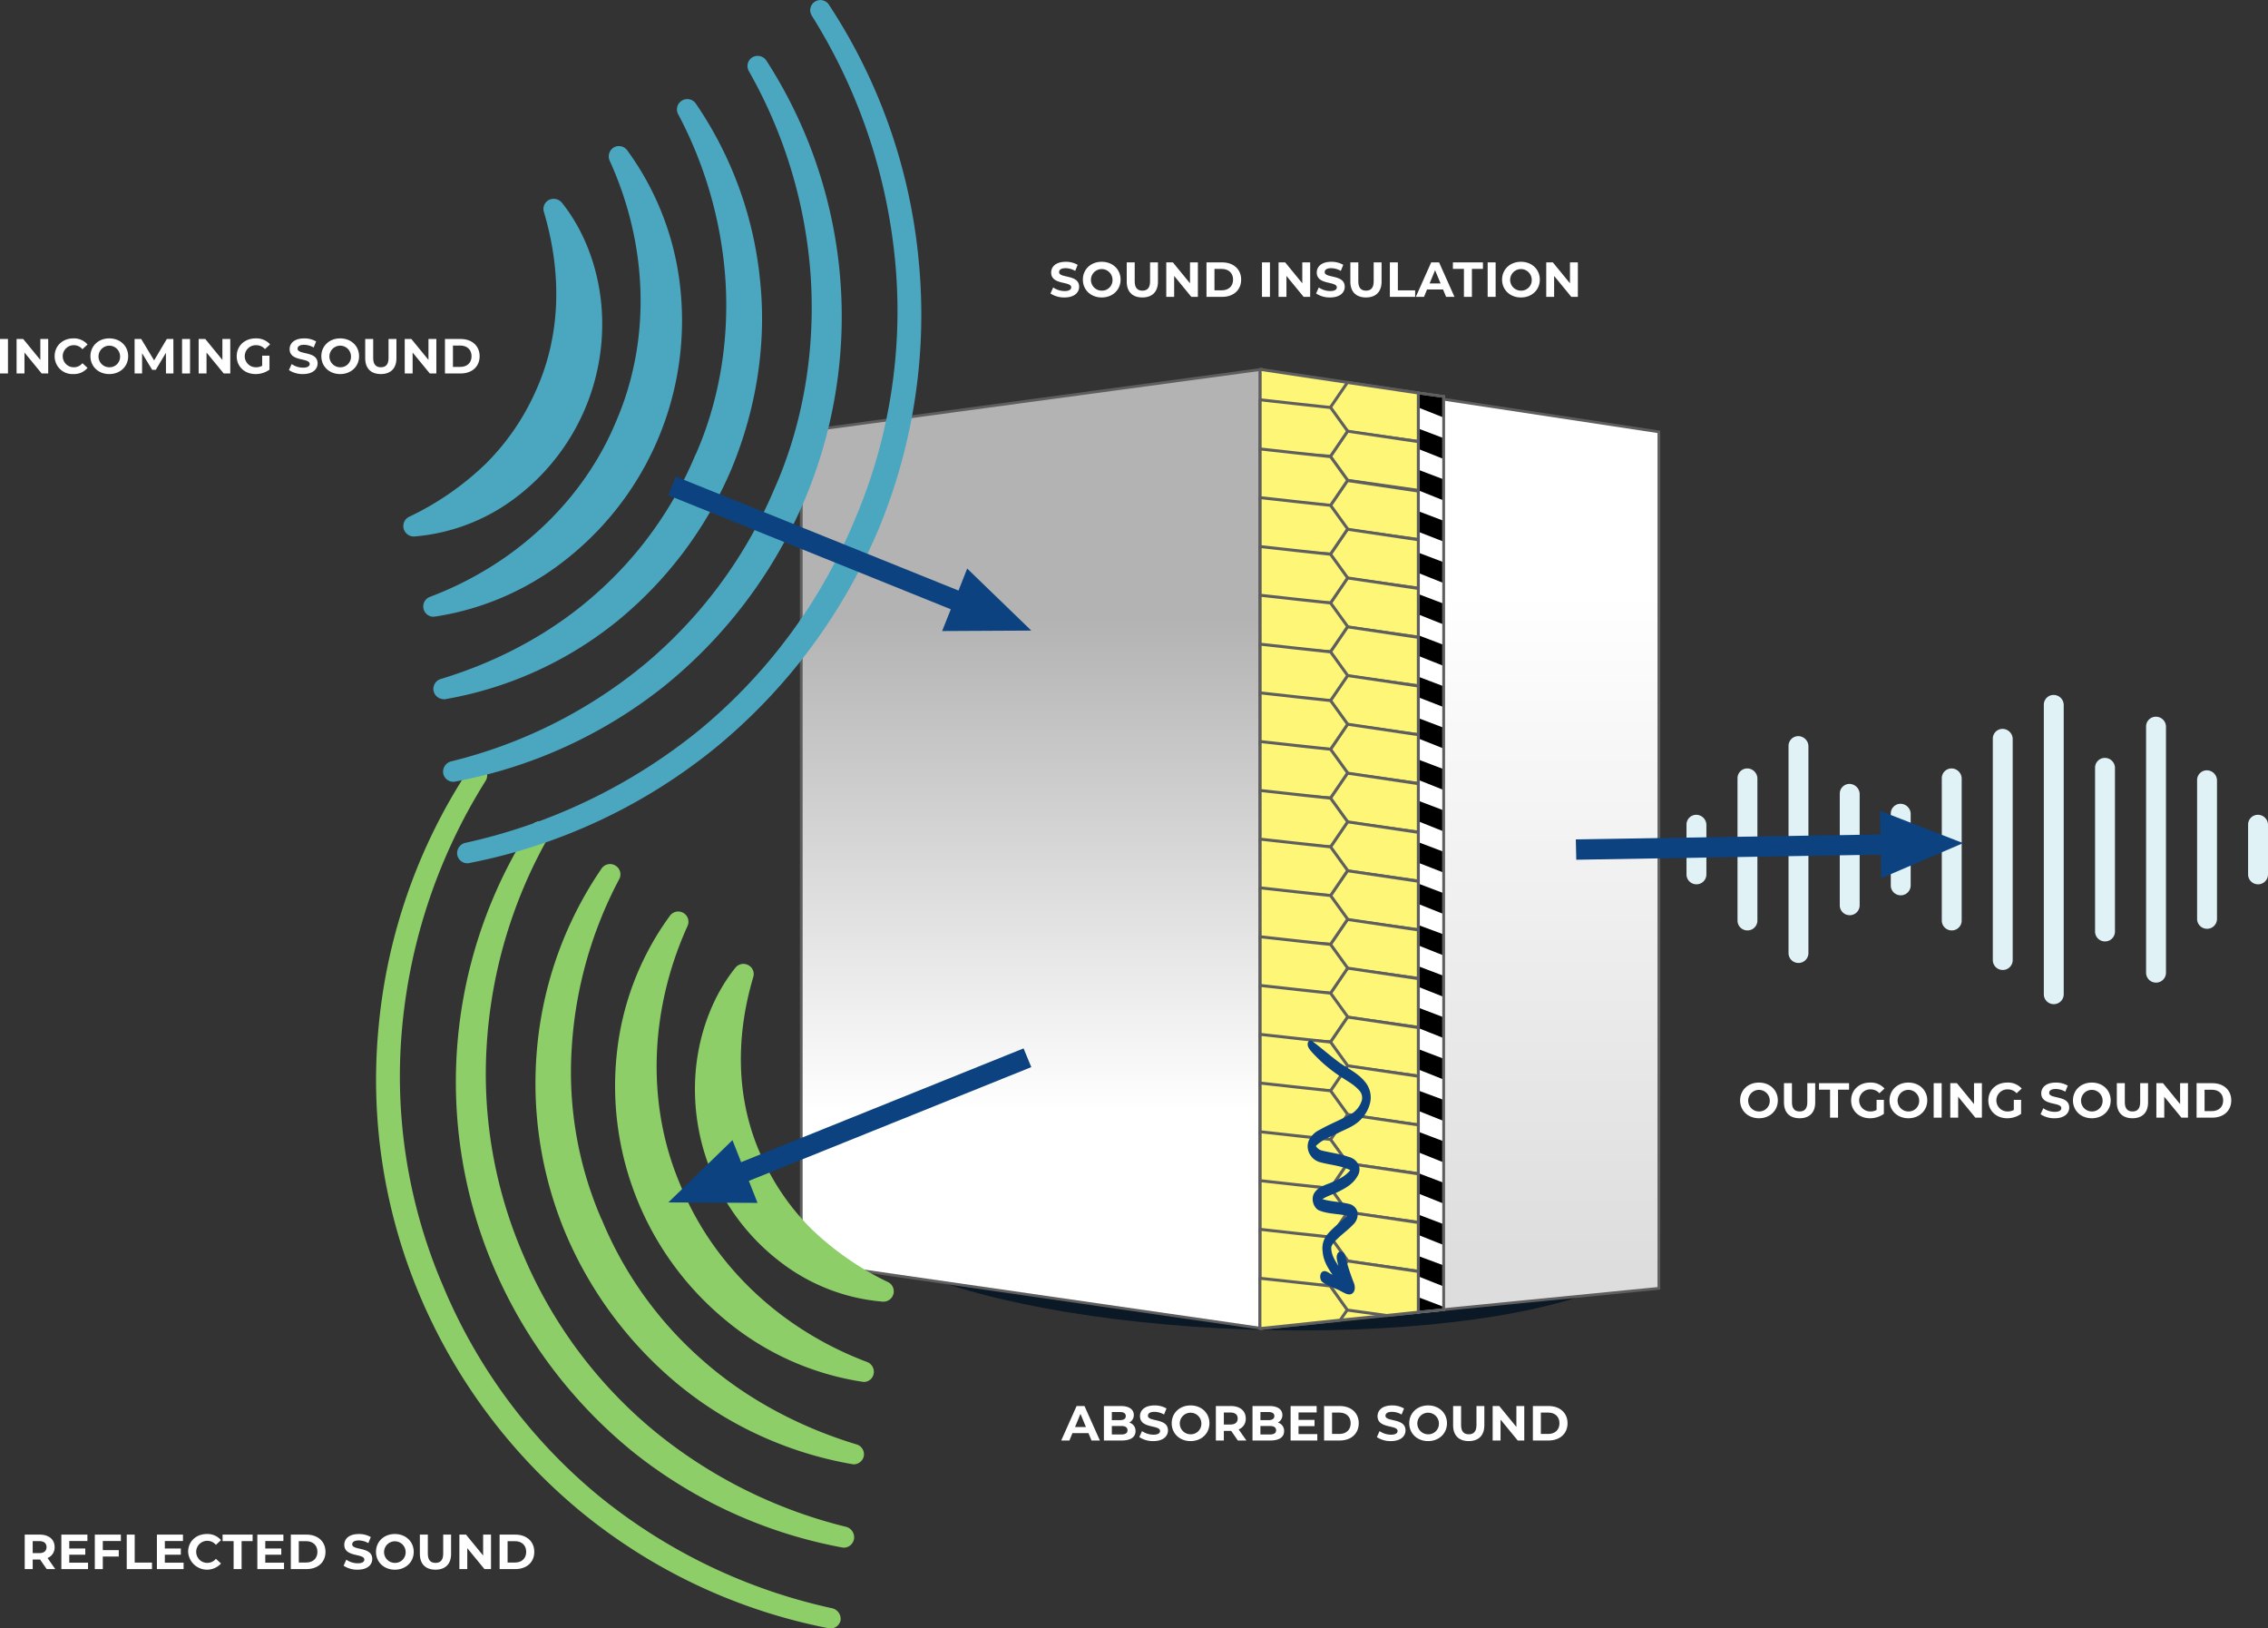 <svg xmlns="http://www.w3.org/2000/svg" xmlns:xlink="http://www.w3.org/1999/xlink" width="829.201" height="595.196" viewBox="0 0 829.201 595.196">
  <rect x="0" y="0" width="829.201" height="595.196" fill="#333333" stroke="none"/>
  <defs>
    <style>
      .a {
        fill: #0b1826;
      }

      .b, .f, .g, .j {
        stroke: #5e5e5e;
      }

      .b, .f, .h, .j {
        stroke-miterlimit: 10;
      }

      .b {
        stroke-width: 1.001px;
        fill: url(#a);
      }

      .c {
        fill: #8dce69;
      }

      .d {
        fill: #0c4280;
      }

      .e {
        fill: #4ba7c0;
      }

      .f {
        fill: url(#b);
      }

      .g {
        fill: #fef676;
        stroke-linecap: round;
        stroke-linejoin: round;
        stroke-width: 1.083px;
      }

      .h {
        stroke: #848484;
      }

      .h, .j {
        stroke-width: 0.974px;
      }

      .i {
        fill: #fff;
      }

      .j {
        fill: none;
      }

      .k {
        fill: #e1f2f7;
      }

      .l {
        isolation: isolate;
      }
    </style>
    <linearGradient id="a" x1="130.917" y1="547.278" x2="130.917" y2="547.88" gradientTransform="matrix(168.284, 0, 0, -350.517, -21654.159, 192267.617)" gradientUnits="userSpaceOnUse">
      <stop offset="0.146" stop-color="#fff"/>
      <stop offset="0.532" stop-color="#ddd"/>
      <stop offset="1" stop-color="#b3b3b3"/>
    </linearGradient>
    <linearGradient id="b" x1="130.735" y1="548.03" x2="130.735" y2="547.202" gradientTransform="matrix(145.784, 0, 0, -349.488, -18525.396, 191704.512)" gradientUnits="userSpaceOnUse">
      <stop offset="0.146" stop-color="#fff"/>
      <stop offset="1" stop-color="#ddd"/>
    </linearGradient>
  </defs>
  <g>
    <g>
      <ellipse class="a" cx="457.348" cy="446.945" rx="39" ry="149" transform="translate(-5.286 888.416) rotate(-88)"/>
      <g>
        <path class="b" d="M461.234,134.999,292.95,157.756v303.46l168.284,24.3Z"/>
        <g>
          <path class="c" d="M324.776,468.659a107.316,107.316,0,0,1-28.059-19.421,87.144,87.144,0,0,1-18.4-26.779c-8.812-19.421-9.839-42.007-2.909-65.363a3.659,3.659,0,0,0-1.882-4.363,3.733,3.733,0,0,0-4.705,1.027c-7.956,9.924-13,23.014-14.373,36.7a79.443,79.443,0,0,0,31.484,71.266,70.699,70.699,0,0,0,36.874,14.031h.257a3.771,3.771,0,0,0,1.711-7.1Z"/>
          <path class="c" d="M317.076,497.833c-31.655-11.892-56.551-35.5-68.443-65.021-12.32-29-11.293-63.4,2.738-94.366a3.74,3.74,0,0,0-6.417-3.764,103.677,103.677,0,0,0-19.421,50.22,110.861,110.861,0,0,0,40.381,98.13,102.112,102.112,0,0,0,49.279,21.987c.171,0,.428.086.6.086a3.656,3.656,0,0,0,3.593-2.823A3.835,3.835,0,0,0,317.076,497.833Z"/>
          <path class="c" d="M313.226,527.948c-21.3-6.417-40.809-17.025-56.38-30.8a138.486,138.486,0,0,1-36.874-51.5.084.084,0,0,0-.082-.086h-.004a134.943,134.943,0,0,1-10.865-62.369,151.153,151.153,0,0,1,17.367-61.855,3.716,3.716,0,0,0-1.369-4.962,3.763,3.763,0,0,0-5.048,1.027,138.18,138.18,0,0,0-23.526,64.764,141.956,141.956,0,0,0,10.438,68.871,145.236,145.236,0,0,0,41.836,55.61,137.207,137.207,0,0,0,62.8,28.489c.171,0,.428.086.6.086a3.83,3.83,0,0,0,3.679-2.909A3.774,3.774,0,0,0,313.226,527.948Z"/>
          <path class="c" d="M309.374,558.062a177.172,177.172,0,0,1-70.839-35.59,168.517,168.517,0,0,1-46.969-63.224,166.534,166.534,0,0,1-13.6-77.512,175.848,175.848,0,0,1,22.672-75.972,3.713,3.713,0,0,0-1.283-5.048,3.83,3.83,0,0,0-5.133,1.2,172.6,172.6,0,0,0-13.348,162.122,176.287,176.287,0,0,0,50.9,66.9,172.951,172.951,0,0,0,76.057,34.649c.257,0,.428.085.684.085a3.815,3.815,0,0,0,3.679-2.994A3.946,3.946,0,0,0,309.374,558.062Z"/>
          <path class="c" d="M304.329,587.836a203.62,203.62,0,0,1-85.9-41.494,198.572,198.572,0,0,1-56.547-76.573A193.877,193.877,0,0,1,147,375.833a204.35,204.35,0,0,1,30.543-90.43,3.714,3.714,0,0,0-6.245-4.021,205.401,205.401,0,0,0-32.853,93.681,202.352,202.352,0,0,0,14.972,98.3,206.899,206.899,0,0,0,59.546,79.651,204.285,204.285,0,0,0,89.917,42.093,2.375,2.375,0,0,0,.77.086,3.745,3.745,0,0,0,3.679-2.994A4.011,4.011,0,0,0,304.329,587.836Z"/>
        </g>
        <path class="d" d="M270.963,424.769l103.264-41.579,2.823,6.844-103.263,41.58,3.166,8.042-32.6-.171,23.442-22.757Z"/>
        <g>
          <path class="e" d="M213.384,150.569a79.174,79.174,0,0,0,6.417-39.783c-1.369-13.689-6.417-26.778-14.373-36.7a3.928,3.928,0,0,0-4.705-1.027,3.7,3.7,0,0,0-1.882,4.363c6.93,23.271,5.9,45.942-2.909,65.363a87.518,87.518,0,0,1-18.309,26.693,105.311,105.311,0,0,1-28.062,19.421,3.759,3.759,0,0,0-1.968,4.363,3.827,3.827,0,0,0,3.593,2.823h.257a70.699,70.699,0,0,0,36.87-14.033A79.6,79.6,0,0,0,213.384,150.569Z"/>
          <path class="e" d="M159.143,225.343a101.465,101.465,0,0,0,49.193-21.987,111.1,111.1,0,0,0,40.381-98.13,103.653,103.653,0,0,0-19.419-50.306,3.742,3.742,0,0,0-4.877-1.027,3.827,3.827,0,0,0-1.54,4.791c14.116,30.971,15.057,65.363,2.738,94.451-11.892,29.431-36.874,53.129-68.443,65.021a3.758,3.758,0,0,0,1.283,7.272A2.408,2.408,0,0,1,159.143,225.343Z"/>
          <path class="e" d="M162.822,255.543a137.205,137.205,0,0,0,62.8-28.489,144.882,144.882,0,0,0,41.836-55.7c9.24-22.33,12.833-46.114,10.438-68.785a138.177,138.177,0,0,0-23.536-64.76,3.763,3.763,0,0,0-5.048-1.027,3.716,3.716,0,0,0-1.369,4.962,151.15,151.15,0,0,1,17.367,61.855c1.2,21.9-2.567,43.461-10.865,62.283a.084.084,0,0,1-.082.086h-.004a138.882,138.882,0,0,1-36.874,51.418c-15.571,13.774-35.077,24.383-56.38,30.8a3.778,3.778,0,0,0-2.567,4.449,3.83,3.83,0,0,0,3.679,2.909A.731.731,0,0,0,162.822,255.543Z"/>
          <path class="e" d="M293.549,184.192a172.458,172.458,0,0,0-13.347-162.039,3.811,3.811,0,0,0-5.133-1.2,3.733,3.733,0,0,0-1.283,5.048,176.193,176.193,0,0,1,22.676,75.974c1.626,27.121-3.08,53.9-13.689,77.512a169.189,169.189,0,0,1-46.969,63.224,177.51,177.51,0,0,1-70.924,35.59,3.9,3.9,0,0,0-2.823,4.449,3.745,3.745,0,0,0,3.679,2.994,1.883,1.883,0,0,0,.684-.086,173.268,173.268,0,0,0,76.142-34.649A175.55,175.55,0,0,0,293.549,184.192Z"/>
          <path class="e" d="M335.895,95.387a204.41,204.41,0,0,0-32.85-93.681,3.716,3.716,0,0,0-6.25,4.021,205.061,205.061,0,0,1,30.543,90.43,194.037,194.037,0,0,1-14.882,93.936,197.451,197.451,0,0,1-56.461,76.487,205.629,205.629,0,0,1-85.9,41.494,3.865,3.865,0,0,0-2.909,4.449,3.745,3.745,0,0,0,3.679,2.994,2.369,2.369,0,0,0,.77-.086,204.726,204.726,0,0,0,89.917-42.092,207.759,207.759,0,0,0,59.543-79.646A204.277,204.277,0,0,0,335.895,95.387Z"/>
        </g>
        <path class="d" d="M350.443,215.847l-103.349-41.665-2.738,6.844,103.264,41.665-3.165,7.957,32.6-.171-23.442-22.672Z"/>
        <path class="f" d="M460.721,135.769l145.784,22.073v313.041l-145.784,14.374Z"/>
        <path class="g" d="M460.721,134.999v350.514l57.834-5.9V143.64Z"/>
        <g>
          <path class="h" d="M518.556,143.64V479.61l9.24-.941V144.923Z"/>
          <path class="i" d="M518.556,148.944l9.24,3.679v7.529l-9.24-3.508Z"/>
          <path class="i" d="M518.556,164.087l9.24,3.679v7.443l-9.24-3.508Z"/>
          <path class="i" d="M518.556,179.23l9.24,3.679v7.443l-9.24-3.508Z"/>
          <path class="i" d="M518.556,194.373l9.24,3.593v7.529l-9.24-3.508Z"/>
          <path class="i" d="M518.556,209.431l9.24,3.679v7.529l-9.24-3.508Z"/>
          <path class="i" d="M518.556,224.574l9.24,3.679v7.443l-9.24-3.508Z"/>
          <path class="i" d="M518.556,239.717l9.24,3.679v7.443l-9.24-3.508Z"/>
          <path class="i" d="M518.556,254.86l9.24,3.593v7.529l-9.24-3.508Z"/>
          <path class="i" d="M518.556,269.917l9.24,3.679v7.529l-9.24-3.508Z"/>
          <path class="i" d="M518.556,285.061l9.24,3.679v7.443l-9.24-3.508Z"/>
          <path class="i" d="M518.556,300.204l9.24,3.679v7.443l-9.24-3.508Z"/>
          <path class="i" d="M518.556,315.347l9.24,3.593v7.529l-9.24-3.508Z"/>
          <path class="i" d="M518.556,330.404l9.24,3.679v7.443l-9.24-3.422Z"/>
          <path class="i" d="M518.556,345.547l9.24,3.679v7.443l-9.24-3.508Z"/>
          <path class="i" d="M518.556,360.69l9.24,3.679v7.443l-9.24-3.508Z"/>
          <path class="i" d="M518.556,375.748l9.24,3.679v7.529l-9.24-3.508Z"/>
          <path class="i" d="M518.556,390.891l9.24,3.679v7.443l-9.24-3.422Z"/>
          <path class="i" d="M518.556,406.034l9.24,3.679v7.443l-9.24-3.508Z"/>
          <path class="i" d="M518.556,421.177l9.24,3.679v7.443l-9.24-3.508Z"/>
          <path class="i" d="M518.556,436.234l9.24,3.679v7.529l-9.24-3.508Z"/>
          <path class="i" d="M518.556,451.377l9.24,3.679v7.443l-9.24-3.422Z"/>
          <path class="i" d="M518.556,466.52l9.24,3.679v7.443l-9.24-3.508Z"/>
          <path class="j" d="M518.556,143.64V479.61l9.24-.941V144.923Z"/>
        </g>
        <g>
          <g>
            <path class="k" d="M620.193,297.808h0a3.56,3.56,0,0,0-3.593,3.527q0,.033,0,.066v18.223a3.615,3.615,0,0,0,3.593,3.593h.086a3.615,3.615,0,0,0,3.593-3.593v-18.223A3.748,3.748,0,0,0,620.193,297.808Z"/>
            <path class="k" d="M638.844,280.868h0a3.56,3.56,0,0,0-3.593,3.527q0,.033,0,.066v52.017a3.615,3.615,0,0,0,3.593,3.593h.086a3.615,3.615,0,0,0,3.593-3.593v-52.017A3.748,3.748,0,0,0,638.844,280.868Z"/>
            <path class="k" d="M657.494,269.061h0a3.56,3.56,0,0,0-3.593,3.527q0,.033,0,.066v75.715a3.615,3.615,0,0,0,3.593,3.593h.086a3.615,3.615,0,0,0,3.593-3.593v-75.715A3.748,3.748,0,0,0,657.494,269.061Z"/>
            <path class="k" d="M676.231,286.514h0a3.56,3.56,0,0,0-3.593,3.527q0,.033,0,.066v40.807a3.615,3.615,0,0,0,3.593,3.593h.086a3.615,3.615,0,0,0,3.593-3.593v-40.807A3.809,3.809,0,0,0,676.231,286.514Z"/>
            <path class="k" d="M694.882,293.787h0a3.56,3.56,0,0,0-3.593,3.527q0,.033,0,.066v26.265a3.615,3.615,0,0,0,3.593,3.593h.086a3.615,3.615,0,0,0,3.593-3.593V297.38A3.748,3.748,0,0,0,694.882,293.787Z"/>
            <path class="k" d="M713.532,280.868h0a3.56,3.56,0,0,0-3.593,3.527q0,.033,0,.066v52.017a3.615,3.615,0,0,0,3.593,3.593h.085a3.615,3.615,0,0,0,3.593-3.593v-52.017A3.748,3.748,0,0,0,713.532,280.868Z"/>
            <path class="k" d="M732.183,266.409h0a3.56,3.56,0,0,0-3.593,3.527q0,.033,0,.066v80.934a3.615,3.615,0,0,0,3.593,3.593h.086a3.615,3.615,0,0,0,3.593-3.593v-80.934A3.748,3.748,0,0,0,732.183,266.409Z"/>
            <path class="k" d="M750.834,254.004h0a3.56,3.56,0,0,0-3.593,3.527q0,.033,0,.066v105.83a3.615,3.615,0,0,0,3.593,3.593h.085a3.615,3.615,0,0,0,3.593-3.593v-105.83A3.689,3.689,0,0,0,750.834,254.004Z"/>
            <path class="k" d="M769.57,277.018h0a3.56,3.56,0,0,0-3.593,3.527q0,.033,0,.066v59.888a3.615,3.615,0,0,0,3.593,3.593h.085a3.615,3.615,0,0,0,3.593-3.593v-59.888A3.688,3.688,0,0,0,769.57,277.018Z"/>
            <path class="k" d="M788.221,261.961h0a3.56,3.56,0,0,0-3.593,3.527q0,.033,0,.066v90a3.615,3.615,0,0,0,3.593,3.593h.086a3.615,3.615,0,0,0,3.593-3.586v-90.092A3.674,3.674,0,0,0,788.221,261.961Z"/>
            <path class="k" d="M806.872,281.552h0a3.56,3.56,0,0,0-3.593,3.527q0,.033,0,.066v50.733a3.615,3.615,0,0,0,3.593,3.593h.086a3.615,3.615,0,0,0,3.593-3.593v-50.733A3.748,3.748,0,0,0,806.872,281.552Z"/>
            <path class="k" d="M825.522,297.808h0a3.56,3.56,0,0,0-3.593,3.527q0,.033,0,.066v18.223a3.615,3.615,0,0,0,3.593,3.593h.086a3.615,3.615,0,0,0,3.593-3.593v-18.223A3.689,3.689,0,0,0,825.522,297.808Z"/>
          </g>
          <path class="d" d="M687.524,304.994l-111.391,1.8.171,7.443,111.306-1.884.171,8.641,29.944-12.833-30.372-11.808Z"/>
        </g>
        <path class="g" d="M492.632,139.79l-6.245,9.154,6.245,8.812,25.923,3.593V143.64Z"/>
        <path class="g" d="M492.632,157.585l-6.245,9.24,6.245,8.727,25.923,3.679v-17.8Z"/>
        <path class="g" d="M460.721,146.121c1.027.171,25.752,2.823,25.752,2.823l6.245,8.641-6.245,9.154-25.752-1.625Z"/>
        <path class="g" d="M492.632,175.637l-6.245,9.154,6.245,8.812,25.923,3.593v-17.709Z"/>
        <path class="g" d="M460.721,164.087c1.027.171,25.752,2.823,25.752,2.823l6.245,8.641-6.245,9.154-25.752-1.625Z"/>
        <path class="g" d="M492.632,193.432l-6.245,9.154,6.245,8.812,25.923,3.593v-17.709Z"/>
        <path class="g" d="M460.721,181.882c1.027.171,25.752,2.823,25.752,2.823l6.245,8.641-6.245,9.154-25.752-1.625Z"/>
        <path class="g" d="M492.632,211.227l-6.245,9.24,6.245,8.727,25.923,3.679v-17.8Z"/>
        <path class="g" d="M460.721,199.763c1.027.171,25.752,2.823,25.752,2.823l6.245,8.641-6.245,9.154-25.752-1.625Z"/>
        <path class="g" d="M492.632,229.108l-6.245,9.154,6.245,8.812,25.923,3.593v-17.709Z"/>
        <path class="g" d="M460.721,217.558c1.027.171,25.752,2.823,25.752,2.823l6.245,8.641-6.245,9.154-25.752-1.625Z"/>
        <path class="g" d="M492.632,246.903l-6.245,9.154,6.245,8.812,25.923,3.679v-17.8Z"/>
        <path class="g" d="M460.721,235.439c1.027.171,25.752,2.823,25.752,2.823l6.245,8.641-6.245,9.154-25.752-1.625Z"/>
        <path class="g" d="M492.632,264.698l-6.245,9.24,6.245,8.812,25.923,3.593v-17.8Z"/>
        <path class="g" d="M460.721,253.234c1.027.171,25.752,2.823,25.752,2.823l6.245,8.641-6.245,9.154-25.752-1.625Z"/>
        <path class="g" d="M492.632,282.579l-6.245,9.154,6.245,8.812,25.923,3.593v-17.709Z"/>
        <path class="g" d="M460.721,271.029c1.027.171,25.752,2.823,25.752,2.823l6.245,8.641-6.245,9.154-25.752-1.625Z"/>
        <path class="g" d="M492.632,300.374l-6.245,9.24,6.245,8.727,25.923,3.679v-17.8Z"/>
        <path class="g" d="M460.721,288.91c1.027.171,25.752,2.823,25.752,2.823l6.245,8.641-6.245,9.154-25.752-1.625Z"/>
        <path class="g" d="M492.632,318.255l-6.245,9.154,6.245,8.812,25.923,3.593v-17.709Z"/>
        <path class="g" d="M460.721,306.705c1.027.171,25.752,2.823,25.752,2.823l6.245,8.641-6.245,9.154-25.752-1.625Z"/>
        <path class="g" d="M492.632,336.05l-6.245,9.154,6.245,8.812,25.923,3.593V339.9Z"/>
        <path class="g" d="M460.721,324.5c1.027.171,25.752,2.823,25.752,2.823l6.245,8.641-6.245,9.154-25.752-1.625Z"/>
        <path class="g" d="M492.632,353.845l-6.245,9.24,6.245,8.727,25.923,3.679v-17.8Z"/>
        <path class="g" d="M460.721,342.381c1.027.171,25.752,2.823,25.752,2.823l6.245,8.641-6.245,9.154-25.752-1.625Z"/>
        <path class="g" d="M492.632,371.726l-6.245,9.154,6.245,8.812,25.923,3.593v-17.709Z"/>
        <path class="g" d="M460.721,360.176c1.027.171,25.752,2.823,25.752,2.823l6.245,8.641-6.245,9.154-25.752-1.625Z"/>
        <path class="g" d="M492.632,389.521l-6.245,9.154,6.245,8.812,25.923,3.679v-17.8Z"/>
        <path class="g" d="M460.721,378.057c1.027.171,25.752,2.823,25.752,2.823l6.245,8.641-6.245,9.154-25.752-1.625Z"/>
        <path class="g" d="M492.632,407.317l-6.245,9.24,6.245,8.726,25.923,3.679v-17.8Z"/>
        <path class="g" d="M460.721,395.852c1.027.171,25.752,2.823,25.752,2.823l6.245,8.641-6.245,9.154-25.752-1.625Z"/>
        <path class="g" d="M492.632,425.197l-6.245,9.154,6.245,8.812,25.923,3.593V429.047Z"/>
        <path class="g" d="M460.721,413.648c1.027.171,25.752,2.823,25.752,2.823l6.245,8.641-6.245,9.154-25.752-1.625Z"/>
        <path class="g" d="M492.632,442.993l-6.245,9.24,6.245,8.727,25.923,3.679v-17.8Z"/>
        <path class="g" d="M460.721,431.528c1.027.171,25.752,2.823,25.752,2.823l6.245,8.641-6.245,9.154-25.752-1.625Z"/>
        <path class="g" d="M460.721,449.324c1.027.171,25.752,2.823,25.752,2.823l6.245,8.641-6.245,9.154-25.752-1.625Z"/>
        <path class="g" d="M489.981,482.518l2.652-3.85-6.245-8.641s-24.64-2.738-25.752-2.823v18.394Z"/>
        <path class="g" d="M507.006,480.807l11.55-1.2v-14.884l-25.923-3.85-6.245,9.154,6.245,8.812Z"/>
        <path class="d" d="M478.175,381.137c-.342,1.112.428,2.139.941,2.823a53.815,53.815,0,0,0,11.208,9.668c2.139,1.454,4.534,2.652,6.417,4.705a4.011,4.011,0,0,1,1.2,3.679,8.717,8.717,0,0,1-4.534,5.475c-3.593,1.968-7.358,3.422-10.951,5.475a8.382,8.382,0,0,0-3.85,3.679,5.649,5.649,0,0,0,0,4.705,6.131,6.131,0,0,0,3.936,3.422c3.679,1.027,7.529,1.2,11.122,2.909-1.882,2.4-4.449,3.422-6.93,4.534-2.139.941-4.791,1.454-6.331,4.021-1.283,2.4.171,5.647,2.053,6.245,3.251,1.283,6.759,1.112,10.1,1.882-2.4,2.4-5.133,4.192-7.358,6.93a7.972,7.972,0,0,0-1.626,6.16c.257,3.422,1.968,6.074,3.593,8.47-1.2-.428-2.4-1.882-3.679-1.112-1.112.684-1.027,2.994,0,3.764,2.224,1.711,4.877,2.224,7.187,3.593,1.2.6,2.738,1.54,3.935.428.941-.856.856-2.567.342-3.764a74.589,74.589,0,0,1-3.166-9.924c-.342-1.54-1.968-2.053-2.738-.77-.77,1.369,0,3.08.257,4.534-1.2-1.968-2.738-4.192-2.567-6.93.684-1.711,1.968-2.652,3.08-3.764,1.626-1.454,3.337-2.738,4.877-4.363a5.128,5.128,0,0,0,1.626-4.62,4.108,4.108,0,0,0-3.251-2.994c-3.165-.77-6.417-.77-9.582-1.711,1.968-1.283,4.192-1.8,6.245-2.909,2.481-1.283,5.133-2.738,6.759-5.818a4.484,4.484,0,0,0,.257-3.764,5.342,5.342,0,0,0-3.508-2.909c-3.166-1.112-6.5-1.54-9.753-2.31a3.649,3.649,0,0,1-2.4-1.711c2.4-2.4,5.3-3.337,8.042-4.705,2.823-1.454,5.818-2.4,8.213-4.791a12.742,12.742,0,0,0,3.679-6.759,8.919,8.919,0,0,0-1.54-6.673c-2.909-3.936-7.015-5.39-10.523-8.128-3.08-2.31-5.989-4.877-9.069-7.186A.986.986,0,0,0,478.175,381.137Z"/>
      </g>
    </g>
    <g>
      <g>
        <g class="l">
          <g class="l">
            <path class="i" d="M397.951,523.803H392.1l-1.116,2.701h-2.989L393.612,513.9h2.881l5.636,12.604h-3.062Zm-.918-2.214-1.999-4.826-1.998,4.826Z"/>
            <path class="i" d="M415.16,523.064c0,2.179-1.729,3.439-5.042,3.439h-6.518V513.9h6.158c3.15,0,4.771,1.315,4.771,3.276a3.03,3.03,0,0,1-1.675,2.773A3.112,3.112,0,0,1,415.16,523.064Zm-8.661-6.968v2.971h2.899c1.422,0,2.196-.504,2.196-1.494s-.774-1.477-2.196-1.477Zm5.727,6.662c0-1.062-.811-1.566-2.323-1.566H406.499v3.115h3.403C411.415,524.308,412.226,523.839,412.226,522.759Z"/>
            <path class="i" d="M416.542,525.262l.991-2.197a7.41,7.41,0,0,0,4.159,1.315c1.728,0,2.431-.576,2.431-1.35,0-2.359-7.328-.738-7.328-5.42,0-2.143,1.728-3.926,5.311-3.926a8.454,8.454,0,0,1,4.375,1.117l-.9,2.214a7.12,7.12,0,0,0-3.493-.99c-1.728,0-2.394.648-2.394,1.44,0,2.323,7.328.721,7.328,5.348,0,2.107-1.746,3.907-5.348,3.907A8.988,8.988,0,0,1,416.542,525.262Z"/>
            <path class="i" d="M428.386,520.202c0-3.745,2.917-6.519,6.896-6.519,3.961,0,6.896,2.755,6.896,6.519s-2.934,6.518-6.896,6.518C431.303,526.72,428.386,523.947,428.386,520.202Zm10.84,0a3.944,3.944,0,1,0-3.943,4.033A3.845,3.845,0,0,0,439.226,520.202Z"/>
            <path class="i" d="M452.562,526.504l-2.431-3.511h-2.683v3.511h-2.917V513.9h5.456c3.366,0,5.474,1.746,5.474,4.573a4.1,4.1,0,0,1-2.593,3.98l2.826,4.051Zm-2.736-10.227h-2.377V520.67h2.377c1.782,0,2.683-.828,2.683-2.196C452.509,517.087,451.608,516.277,449.826,516.277Z"/>
            <path class="i" d="M469.483,523.064c0,2.179-1.728,3.439-5.041,3.439h-6.518V513.9h6.157c3.151,0,4.771,1.315,4.771,3.276a3.03,3.03,0,0,1-1.675,2.773A3.111,3.111,0,0,1,469.483,523.064Zm-8.66-6.968v2.971h2.898c1.423,0,2.197-.504,2.197-1.494s-.774-1.477-2.197-1.477Zm5.726,6.662c0-1.062-.81-1.566-2.322-1.566h-3.403v3.115h3.403C465.738,524.308,466.549,523.839,466.549,522.759Z"/>
            <path class="i" d="M481.615,524.163v2.341h-9.759V513.9h9.524v2.341h-6.626v2.736h5.851v2.269h-5.851v2.917Z"/>
            <path class="i" d="M484.096,513.9h5.726c4.123,0,6.95,2.484,6.95,6.302s-2.827,6.302-6.95,6.302h-5.726Zm5.582,10.209c2.502,0,4.141-1.494,4.141-3.907s-1.639-3.907-4.141-3.907h-2.665v7.814Z"/>
            <path class="i" d="M503.391,525.262l.991-2.197a7.41,7.41,0,0,0,4.159,1.315c1.728,0,2.431-.576,2.431-1.35,0-2.359-7.328-.738-7.328-5.42,0-2.143,1.728-3.926,5.311-3.926a8.454,8.454,0,0,1,4.375,1.117l-.9,2.214a7.12,7.12,0,0,0-3.493-.99c-1.728,0-2.394.648-2.394,1.44,0,2.323,7.328.721,7.328,5.348,0,2.107-1.746,3.907-5.348,3.907A8.988,8.988,0,0,1,503.391,525.262Z"/>
            <path class="i" d="M515.235,520.202c0-3.745,2.917-6.519,6.896-6.519,3.962,0,6.896,2.755,6.896,6.519s-2.934,6.518-6.896,6.518C518.152,526.72,515.235,523.947,515.235,520.202Zm10.839,0a3.944,3.944,0,1,0-3.943,4.033A3.845,3.845,0,0,0,526.074,520.202Z"/>
            <path class="i" d="M531.273,520.958V513.9h2.917v6.95c0,2.395,1.044,3.385,2.809,3.385,1.782,0,2.809-.99,2.809-3.385V513.9h2.881v7.058c0,3.709-2.124,5.762-5.707,5.762S531.273,524.667,531.273,520.958Z"/>
            <path class="i" d="M557.286,513.9v12.604h-2.394l-6.283-7.652v7.652h-2.881V513.9H548.14l6.266,7.652V513.9Z"/>
            <path class="i" d="M560.434,513.9h5.726c4.123,0,6.95,2.484,6.95,6.302s-2.827,6.302-6.95,6.302h-5.726Zm5.581,10.209c2.503,0,4.142-1.494,4.142-3.907s-1.639-3.907-4.142-3.907H563.35v7.814Z"/>
          </g>
        </g>
        <g class="l">
          <g class="l">
            <path class="i" d="M384.062,107.262l.991-2.197a7.409,7.409,0,0,0,4.158,1.315c1.729,0,2.432-.576,2.432-1.35,0-2.359-7.328-.738-7.328-5.42,0-2.143,1.728-3.926,5.31-3.926a8.458,8.458,0,0,1,4.376,1.117l-.9,2.214a7.123,7.123,0,0,0-3.493-.99c-1.728,0-2.394.648-2.394,1.44,0,2.323,7.328.721,7.328,5.348,0,2.107-1.746,3.907-5.348,3.907A8.986,8.986,0,0,1,384.062,107.262Z"/>
            <path class="i" d="M395.905,102.202c0-3.745,2.917-6.519,6.896-6.519,3.962,0,6.896,2.755,6.896,6.519s-2.935,6.518-6.896,6.518C398.822,108.72,395.905,105.947,395.905,102.202Zm10.839,0a3.944,3.944,0,1,0-3.943,4.033A3.844,3.844,0,0,0,406.744,102.202Z"/>
            <path class="i" d="M411.943,102.958V95.9h2.917v6.95c0,2.395,1.044,3.385,2.809,3.385,1.781,0,2.809-.99,2.809-3.385V95.9h2.881v7.058c0,3.709-2.125,5.762-5.708,5.762S411.943,106.667,411.943,102.958Z"/>
            <path class="i" d="M437.957,95.9v12.604h-2.394l-6.283-7.652v7.652h-2.881V95.9h2.412l6.266,7.652V95.9Z"/>
            <path class="i" d="M441.103,95.9h5.726c4.123,0,6.95,2.484,6.95,6.302s-2.827,6.302-6.95,6.302h-5.726Zm5.582,10.209c2.502,0,4.141-1.494,4.141-3.907s-1.639-3.907-4.141-3.907H444.02v7.814Z"/>
            <path class="i" d="M461.389,95.9h2.917v12.604h-2.917Z"/>
            <path class="i" d="M479.014,95.9v12.604h-2.395l-6.283-7.652v7.652h-2.881V95.9h2.412l6.266,7.652V95.9Z"/>
            <path class="i" d="M481.171,107.262l.99-2.197a7.41,7.41,0,0,0,4.159,1.315c1.728,0,2.431-.576,2.431-1.35,0-2.359-7.328-.738-7.328-5.42,0-2.143,1.728-3.926,5.311-3.926a8.454,8.454,0,0,1,4.375,1.117l-.9,2.214a7.119,7.119,0,0,0-3.492-.99c-1.728,0-2.394.648-2.394,1.44,0,2.323,7.328.721,7.328,5.348,0,2.107-1.747,3.907-5.348,3.907A8.984,8.984,0,0,1,481.171,107.262Z"/>
            <path class="i" d="M493.698,102.958V95.9h2.917v6.95c0,2.395,1.045,3.385,2.809,3.385,1.783,0,2.809-.99,2.809-3.385V95.9h2.881v7.058c0,3.709-2.124,5.762-5.707,5.762S493.698,106.667,493.698,102.958Z"/>
            <path class="i" d="M508.152,95.9h2.917v10.227h6.32v2.377h-9.237Z"/>
            <path class="i" d="M527.595,105.803h-5.851l-1.116,2.701h-2.989L523.256,95.9h2.881l5.635,12.604h-3.061Zm-.919-2.214-1.998-4.826-1.998,4.826Z"/>
            <path class="i" d="M535.226,98.277h-4.033V95.9h10.983v2.377h-4.033v10.227h-2.917Z"/>
            <path class="i" d="M543.9,95.9h2.916v12.604H543.9Z"/>
            <path class="i" d="M549.174,102.202c0-3.745,2.917-6.519,6.896-6.519,3.961,0,6.896,2.755,6.896,6.519s-2.934,6.518-6.896,6.518C552.091,108.72,549.174,105.947,549.174,102.202Zm10.84,0a3.944,3.944,0,1,0-3.943,4.033A3.845,3.845,0,0,0,560.014,102.202Z"/>
            <path class="i" d="M576.879,95.9v12.604h-2.394l-6.283-7.652v7.652H565.32V95.9h2.412l6.266,7.652V95.9Z"/>
          </g>
        </g>
        <g class="l">
          <g class="l">
            <path class="i" d="M636.199,402.202c0-3.745,2.916-6.519,6.896-6.519,3.962,0,6.896,2.755,6.896,6.519s-2.934,6.518-6.896,6.518C639.115,408.72,636.199,405.947,636.199,402.202Zm10.839,0a3.944,3.944,0,1,0-3.943,4.033A3.845,3.845,0,0,0,647.038,402.202Z"/>
            <path class="i" d="M652.236,402.958V395.9h2.918v6.95c0,2.395,1.044,3.385,2.809,3.385,1.782,0,2.809-.99,2.809-3.385V395.9h2.881v7.058c0,3.709-2.125,5.762-5.707,5.762C654.361,408.72,652.236,406.667,652.236,402.958Z"/>
            <path class="i" d="M669.086,398.277h-4.033V395.9h10.982v2.377H672.002v10.227h-2.916Z"/>
            <path class="i" d="M686.098,402.004h2.664v5.113a8.691,8.691,0,0,1-5.096,1.603c-3.961,0-6.877-2.719-6.877-6.518s2.916-6.519,6.932-6.519a6.72,6.72,0,0,1,5.275,2.179l-1.873,1.728a4.265,4.265,0,0,0-3.258-1.422,4.034,4.034,0,1,0-.037,8.066,4.639,4.639,0,0,0,2.27-.54Z"/>
            <path class="i" d="M690.828,402.202c0-3.745,2.918-6.519,6.896-6.519,3.961,0,6.896,2.755,6.896,6.519s-2.936,6.518-6.896,6.518C693.746,408.72,690.828,405.947,690.828,402.202Zm10.84,0a3.944,3.944,0,1,0-3.943,4.033A3.845,3.845,0,0,0,701.668,402.202Z"/>
            <path class="i" d="M706.975,395.9h2.917v12.604h-2.917Z"/>
            <path class="i" d="M724.6,395.9v12.604h-2.394l-6.283-7.652v7.652H713.041V395.9h2.412l6.266,7.652V395.9Z"/>
            <path class="i" d="M736.264,402.004h2.664v5.113a8.693,8.693,0,0,1-5.096,1.603c-3.961,0-6.878-2.719-6.878-6.518s2.917-6.519,6.933-6.519a6.72,6.72,0,0,1,5.275,2.179l-1.873,1.728a4.266,4.266,0,0,0-3.259-1.422,4.034,4.034,0,1,0-.036,8.066,4.639,4.639,0,0,0,2.27-.54Z"/>
            <path class="i" d="M746.053,407.262l.99-2.197a7.409,7.409,0,0,0,4.158,1.315c1.728,0,2.432-.576,2.432-1.35,0-2.359-7.328-.738-7.328-5.42,0-2.143,1.728-3.926,5.31-3.926a8.451,8.451,0,0,1,4.375,1.117l-.899,2.214a7.123,7.123,0,0,0-3.493-.99c-1.729,0-2.395.648-2.395,1.44,0,2.323,7.328.721,7.328,5.348,0,2.107-1.746,3.907-5.348,3.907A8.98,8.98,0,0,1,746.053,407.262Z"/>
            <path class="i" d="M757.895,402.202c0-3.745,2.917-6.519,6.896-6.519,3.962,0,6.896,2.755,6.896,6.519s-2.935,6.518-6.896,6.518C760.812,408.72,757.895,405.947,757.895,402.202Zm10.839,0a3.944,3.944,0,1,0-3.943,4.033A3.844,3.844,0,0,0,768.734,402.202Z"/>
            <path class="i" d="M773.934,402.958V395.9h2.917v6.95c0,2.395,1.044,3.385,2.81,3.385,1.781,0,2.809-.99,2.809-3.385V395.9H785.35v7.058c0,3.709-2.125,5.762-5.708,5.762S773.934,406.667,773.934,402.958Z"/>
            <path class="i" d="M799.947,395.9v12.604h-2.395l-6.283-7.652v7.652h-2.881V395.9h2.412l6.266,7.652V395.9Z"/>
            <path class="i" d="M803.094,395.9h5.726c4.123,0,6.95,2.484,6.95,6.302s-2.827,6.302-6.95,6.302h-5.726Zm5.582,10.209c2.502,0,4.141-1.494,4.141-3.907s-1.639-3.907-4.141-3.907H806.01v7.814Z"/>
          </g>
        </g>
        <g class="l">
          <g class="l">
            <path class="i" d="M0,123.9H2.917v12.604H0Z"/>
            <path class="i" d="M17.625,123.9v12.604H15.23l-6.283-7.652v7.652H6.066V123.9H8.479l6.266,7.652V123.9Z"/>
            <path class="i" d="M19.98,130.202c0-3.799,2.917-6.519,6.843-6.519a6.507,6.507,0,0,1,5.186,2.233l-1.873,1.728a4.053,4.053,0,0,0-3.169-1.477,4.033,4.033,0,0,0,0,8.066,4.015,4.015,0,0,0,3.169-1.494l1.873,1.728a6.477,6.477,0,0,1-5.204,2.25A6.471,6.471,0,0,1,19.98,130.202Z"/>
            <path class="i" d="M33.065,130.202c0-3.745,2.917-6.519,6.896-6.519,3.962,0,6.896,2.755,6.896,6.519s-2.934,6.518-6.896,6.518C35.982,136.72,33.065,133.947,33.065,130.202Zm10.839,0a3.944,3.944,0,1,0-3.943,4.033A3.845,3.845,0,0,0,43.904,130.202Z"/>
            <path class="i" d="M60.681,136.504l-.018-7.562-3.709,6.23H55.64l-3.691-6.068v7.4H49.212V123.9H51.624l4.718,7.832L60.987,123.9h2.394l.036,12.604Z"/>
            <path class="i" d="M66.564,123.9H69.48v12.604h-2.916Z"/>
            <path class="i" d="M84.189,123.9v12.604H81.794L75.51,128.851v7.652H72.629V123.9H75.042l6.266,7.652V123.9Z"/>
            <path class="i" d="M95.852,130.004h2.665v5.113a8.693,8.693,0,0,1-5.096,1.603c-3.961,0-6.878-2.719-6.878-6.518s2.917-6.519,6.932-6.519a6.719,6.719,0,0,1,5.275,2.179l-1.872,1.728a4.266,4.266,0,0,0-3.259-1.422,4.034,4.034,0,1,0-.036,8.066,4.638,4.638,0,0,0,2.269-.54Z"/>
            <path class="i" d="M105.641,135.262l.99-2.197a7.412,7.412,0,0,0,4.159,1.315c1.729,0,2.431-.576,2.431-1.35,0-2.359-7.328-.738-7.328-5.42,0-2.143,1.728-3.926,5.311-3.926a8.458,8.458,0,0,1,4.376,1.117l-.9,2.214a7.123,7.123,0,0,0-3.493-.99c-1.728,0-2.394.648-2.394,1.44,0,2.323,7.328.721,7.328,5.348,0,2.107-1.747,3.907-5.348,3.907A8.984,8.984,0,0,1,105.641,135.262Z"/>
            <path class="i" d="M117.484,130.202c0-3.745,2.917-6.519,6.896-6.519,3.962,0,6.896,2.755,6.896,6.519s-2.935,6.518-6.896,6.518C120.401,136.72,117.484,133.947,117.484,130.202Zm10.839,0a3.944,3.944,0,1,0-3.943,4.033A3.845,3.845,0,0,0,128.323,130.202Z"/>
            <path class="i" d="M133.523,130.958V123.9h2.917v6.95c0,2.395,1.044,3.385,2.808,3.385,1.782,0,2.809-.99,2.809-3.385V123.9h2.881v7.058c0,3.709-2.124,5.762-5.707,5.762S133.523,134.667,133.523,130.958Z"/>
            <path class="i" d="M159.535,123.9v12.604h-2.395l-6.283-7.652v7.652h-2.881V123.9h2.412l6.266,7.652V123.9Z"/>
            <path class="i" d="M162.683,123.9h5.726c4.123,0,6.95,2.484,6.95,6.302s-2.827,6.302-6.95,6.302h-5.726Zm5.581,10.209c2.503,0,4.142-1.494,4.142-3.907s-1.639-3.907-4.142-3.907h-2.665v7.814Z"/>
          </g>
        </g>
      </g>
      <g class="l">
        <g class="l">
          <path class="i" d="M17.068,573.504l-2.431-3.511H11.955v3.511H9.038V560.9h5.456c3.367,0,5.474,1.746,5.474,4.573a4.099,4.099,0,0,1-2.593,3.98l2.827,4.051Zm-2.737-10.227H11.955V567.67h2.377c1.782,0,2.683-.828,2.683-2.196C17.014,564.087,16.114,563.277,14.332,563.277Z"/>
          <path class="i" d="M32.188,571.163v2.341H22.43V560.9h9.525v2.341h-6.626v2.736H31.18v2.269H25.329v2.917Z"/>
          <path class="i" d="M37.586,563.241v3.331H43.42v2.34h-5.834v4.592H34.669V560.9h9.524v2.341Z"/>
          <path class="i" d="M46.334,560.9H49.25v10.227h6.32v2.377H46.334Z"/>
          <path class="i" d="M67.126,571.163v2.341H57.367V560.9h9.525v2.341h-6.626v2.736h5.852v2.269H60.266v2.917Z"/>
          <path class="i" d="M68.779,567.202c0-3.799,2.917-6.519,6.842-6.519a6.508,6.508,0,0,1,5.186,2.233l-1.873,1.728a4.055,4.055,0,0,0-3.169-1.477,4.033,4.033,0,0,0,0,8.066,4.017,4.017,0,0,0,3.169-1.494l1.873,1.728a6.929,6.929,0,0,1-12.028-4.268Z"/>
          <path class="i" d="M85.412,563.277H81.378V560.9H92.362v2.377H88.329v10.227h-2.917Z"/>
          <path class="i" d="M103.846,571.163v2.341H94.087V560.9h9.525v2.341h-6.626v2.736h5.852v2.269H96.986v2.917Z"/>
          <path class="i" d="M106.327,560.9h5.726c4.123,0,6.95,2.484,6.95,6.302s-2.827,6.302-6.95,6.302h-5.726Zm5.582,10.209c2.502,0,4.141-1.494,4.141-3.907s-1.639-3.907-4.141-3.907h-2.665v7.814Z"/>
          <path class="i" d="M125.622,572.262l.991-2.197a7.411,7.411,0,0,0,4.159,1.315c1.728,0,2.431-.576,2.431-1.35,0-2.359-7.328-.738-7.328-5.42,0-2.143,1.728-3.926,5.311-3.926a8.456,8.456,0,0,1,4.375,1.117l-.9,2.214a7.121,7.121,0,0,0-3.493-.99c-1.728,0-2.395.648-2.395,1.44,0,2.323,7.328.721,7.328,5.348,0,2.107-1.747,3.907-5.348,3.907A8.986,8.986,0,0,1,125.622,572.262Z"/>
          <path class="i" d="M137.466,567.202c0-3.745,2.917-6.519,6.896-6.519,3.961,0,6.896,2.755,6.896,6.519s-2.935,6.518-6.896,6.518C140.383,573.72,137.466,570.947,137.466,567.202Zm10.839,0a3.944,3.944,0,1,0-3.943,4.033A3.845,3.845,0,0,0,148.305,567.202Z"/>
          <path class="i" d="M153.504,567.958V560.9h2.917v6.95c0,2.395,1.044,3.385,2.809,3.385,1.782,0,2.809-.99,2.809-3.385V560.9h2.881v7.058c0,3.709-2.124,5.762-5.707,5.762S153.504,571.667,153.504,567.958Z"/>
          <path class="i" d="M179.517,560.9v12.604h-2.394l-6.284-7.652v7.652H167.958V560.9h2.413l6.266,7.652V560.9Z"/>
          <path class="i" d="M182.664,560.9H188.39c4.123,0,6.95,2.484,6.95,6.302s-2.827,6.302-6.95,6.302h-5.726Zm5.582,10.209c2.503,0,4.141-1.494,4.141-3.907s-1.638-3.907-4.141-3.907h-2.665v7.814Z"/>
        </g>
      </g>
    </g>
  </g>
</svg>
